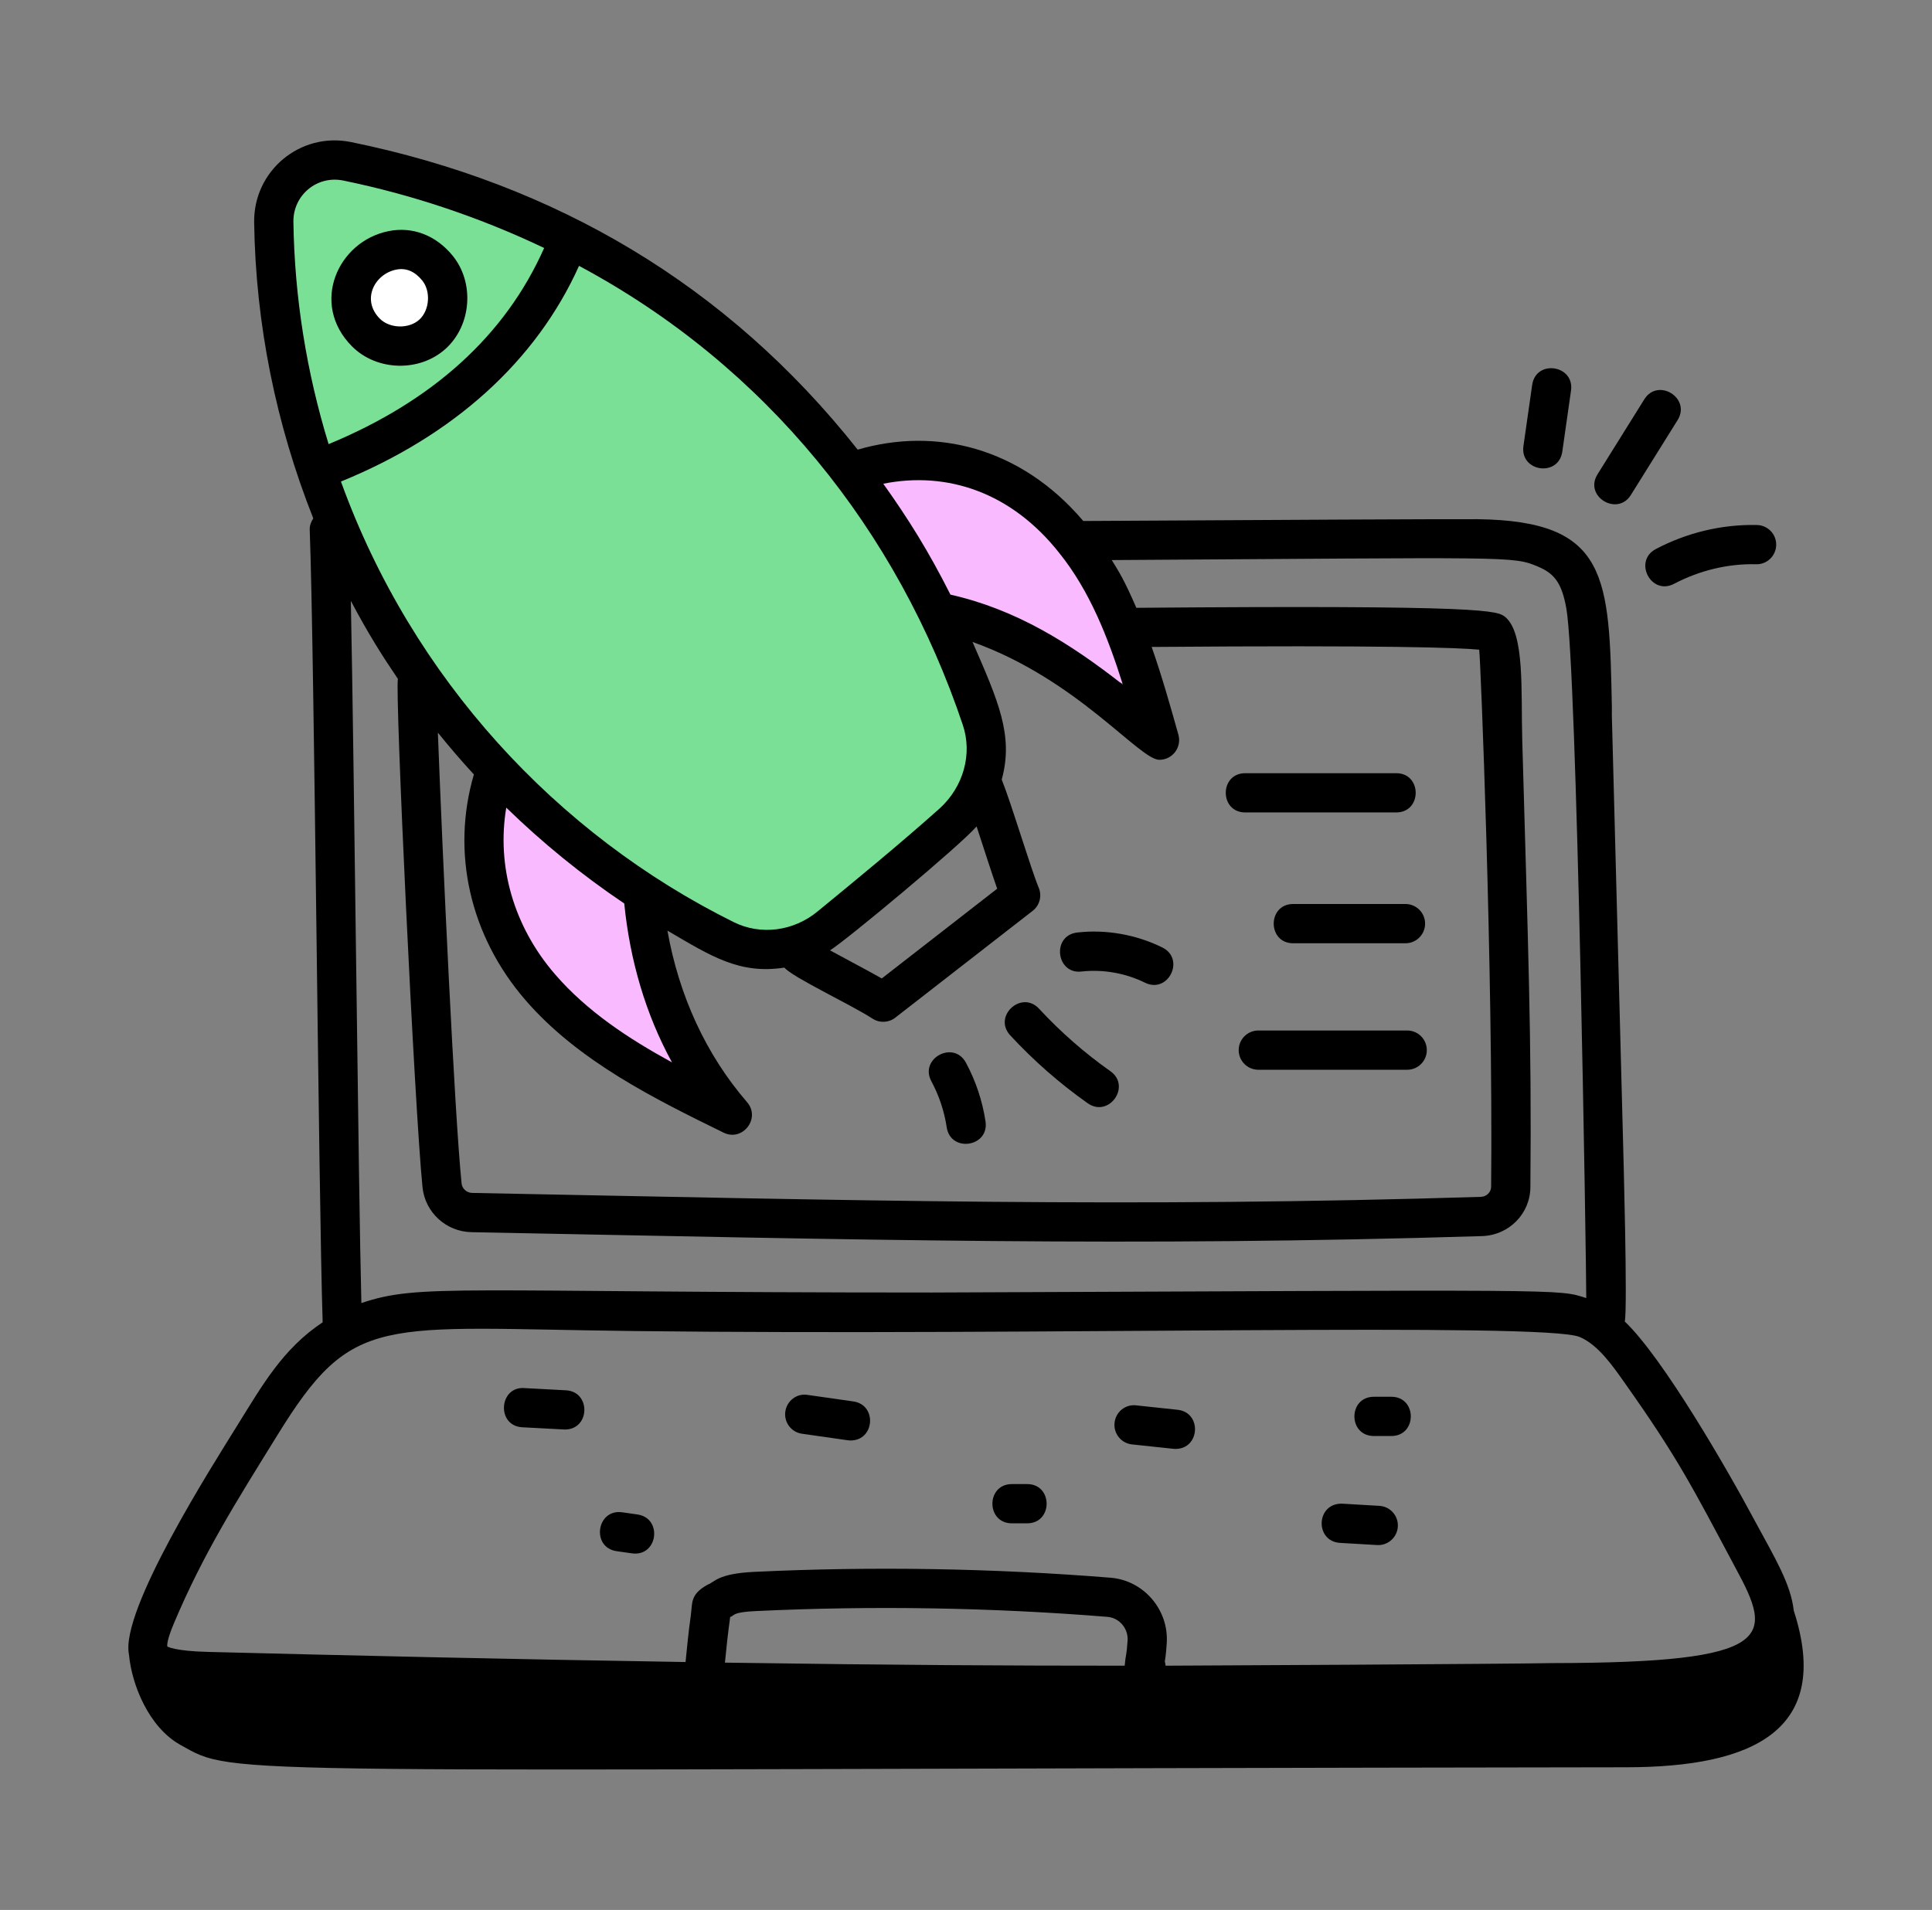 <svg xmlns="http://www.w3.org/2000/svg" width="89" height="88" viewBox="0 0 89 88" fill="none"><rect x="0" y="0" width="89" height="88" fill="#808080" stroke="none"/><path d="M29.597 41.162L23.21 35.484H22.5V41.162L25.339 46.13L33.145 51.097L30.306 44.71L29.597 41.162Z" fill="#F9BAFF"></path><path d="M44.437 28.91L52.493 31.76L53.15 31.492L51.01 26.234L46.507 22.703L37.404 21.046L42.441 25.891L44.437 28.91Z" fill="#F9BAFF"></path><path d="M32.435 14.902C29.597 11.495 19.898 8.751 15.403 7.805H13.274L12.565 9.934L13.984 19.869L17.532 29.095L27.468 39.74L35.274 43.998L38.113 42.579L43.79 37.611L45.21 34.772L44.5 31.224L40.952 24.127L36.694 19.16L32.435 14.902Z" fill="#7AE096"></path><circle cx="18.004" cy="13.481" r="2.129" fill="white"></circle><path d="M80.835 70.066C79.6 67.75 76.613 62.567 74.847 60.888C74.983 60.299 74.781 53.102 74.766 52.517C74.055 25.662 74.291 34.429 74.254 32.632C74.133 26.556 74.102 23.998 68.062 23.922C67.043 23.911 58.228 23.955 49.903 24.005C46.995 20.584 43.073 19.675 39.511 20.718C33.495 13.11 25.558 8.466 16.168 6.545C13.832 6.07 11.676 7.866 11.708 10.242C11.775 14.943 12.718 19.561 14.432 23.886C14.33 24.038 14.261 24.214 14.268 24.411C14.483 30.15 14.671 55.058 14.864 60.924C13.015 62.155 12.08 63.834 10.921 65.694C9.809 67.489 5.515 74.217 5.942 76.238C6.071 77.639 6.862 79.586 8.303 80.391C10.968 81.883 9.095 81.512 74.928 81.427C80.739 81.42 84.421 79.737 82.632 74.209C82.493 72.972 81.765 71.788 80.835 70.066ZM51.81 76.747C46.562 76.747 41.414 76.724 33.395 76.606C33.566 74.87 33.604 74.826 33.635 74.504C33.857 74.438 33.687 74.281 34.84 74.229C40.206 73.975 45.648 74.064 51.013 74.496C51.561 74.54 51.978 75.028 51.944 75.585C51.896 76.341 51.855 76.2 51.81 76.747ZM28.757 41.628C29.02 44.277 29.756 46.757 30.956 48.949C28.932 47.844 27.027 46.581 25.57 44.892C23.656 42.678 22.87 39.894 23.322 37.212C24.992 38.838 26.811 40.319 28.757 41.628ZM24.201 46.074C26.649 48.908 30.2 50.65 33.333 52.187C34.211 52.617 35.055 51.523 34.415 50.783C32.524 48.593 31.28 45.885 30.746 42.878C32.786 44.076 34.071 44.896 36.135 44.583C36.499 45.024 39.167 46.269 40.196 46.935C40.524 47.146 40.944 47.123 41.242 46.889L47.571 41.967C47.892 41.719 48.007 41.285 47.853 40.91C47.465 39.968 46.603 37.059 46.146 35.919C46.704 33.883 45.982 32.294 44.801 29.578C49.627 31.301 52.485 35.008 53.407 35.008C54.012 35.008 54.447 34.434 54.284 33.849C53.909 32.514 53.522 31.145 53.053 29.808C63.913 29.723 67.186 29.842 68.141 29.934C68.2 30.25 68.785 44.768 68.691 54.675C68.691 54.929 68.482 55.137 68.216 55.145C52.086 55.646 39.621 55.312 21.752 54.964C21.499 54.96 21.288 54.769 21.263 54.523C20.933 51.275 20.384 39.367 20.171 33.756C20.701 34.413 21.253 35.057 21.83 35.683C20.782 39.259 21.635 43.104 24.201 46.074ZM44.988 38.078C45.367 39.23 45.664 40.172 45.937 40.947L40.62 45.082C39.933 44.691 39.083 44.251 38.237 43.788C39.036 43.282 44.245 38.943 44.988 38.078ZM48.795 25.477C50.207 27.231 51.045 29.386 51.727 31.547C49.273 29.624 46.796 28.076 43.784 27.398C42.786 25.419 41.865 23.937 40.689 22.288C43.639 21.698 46.597 22.69 48.795 25.477ZM44.352 33.398C44.804 34.736 44.386 36.247 43.288 37.248C41.428 38.908 39.349 40.612 37.674 41.985C36.561 42.911 35.04 43.106 33.796 42.485C25.666 38.453 18.995 31.279 15.706 22.187C20.913 20.064 24.702 16.631 26.674 12.25C35.31 16.869 41.351 24.465 44.352 33.398ZM15.806 8.317C19.028 8.976 22.157 10.038 25.069 11.427C25.067 11.43 25.065 11.431 25.063 11.434C23.284 15.445 19.941 18.478 15.138 20.463C14.124 17.158 13.566 13.711 13.516 10.217C13.5 9.004 14.588 8.074 15.806 8.317ZM18.33 31.28C18.188 31.812 19.093 51.044 19.464 54.707C19.584 55.865 20.555 56.752 21.721 56.772C39.762 57.122 52.089 57.451 68.275 56.953C69.522 56.912 70.499 55.911 70.499 54.683C70.564 47.845 70.39 43.565 70.124 34.095C70.061 31.838 70.248 29.193 69.344 28.43C68.974 28.14 68.618 27.87 52.347 28.005C51.783 26.702 51.542 26.338 51.215 25.805C69.749 25.694 69.665 25.61 70.85 26.107C71.631 26.433 71.948 26.897 72.153 28.018C72.649 30.703 73.076 58.288 73.073 59.808C71.722 59.382 72.577 59.435 42.923 59.553C20.956 59.553 19.364 59.128 16.647 60.038C16.508 54.672 16.318 35.365 16.162 27.685C16.967 29.207 17.621 30.236 18.33 31.28ZM8.012 74.793C9.371 71.573 10.888 69.18 12.771 66.138C16.278 60.443 17.443 61.194 29.22 61.328C47.8 61.55 71.153 60.911 72.772 61.602C73.638 61.972 74.312 62.964 74.855 63.733C77.308 67.199 77.965 68.524 79.95 72.244C81.669 75.412 81.876 76.615 71.525 76.627C69.598 76.668 54.949 76.745 53.694 76.747C53.684 76.682 53.681 76.615 53.657 76.554C53.686 76.382 53.718 76.176 53.748 75.697C53.843 74.163 52.681 72.815 51.158 72.693C45.717 72.256 40.196 72.164 34.754 72.423C33.044 72.503 32.919 72.902 32.605 73.01C31.775 73.47 31.906 73.849 31.82 74.455C31.717 75.185 31.649 75.883 31.581 76.578C23.493 76.45 15.884 76.272 9.586 76.112C8.023 76.073 7.728 75.866 7.709 75.865C7.699 75.829 7.67 75.603 8.012 74.793Z" fill="black"></path><path d="M71.97 20.805L72.371 17.993C72.538 16.817 70.751 16.541 70.581 17.739L70.179 20.551C70.01 21.738 71.799 22 71.97 20.805Z" fill="black"></path><path d="M75.127 22.808L77.28 19.358C77.912 18.345 76.38 17.387 75.746 18.4L73.593 21.852C72.954 22.873 74.505 23.807 75.127 22.808Z" fill="black"></path><path d="M77.12 26.898C78.282 26.288 79.592 25.964 80.903 25.998C81.401 26.01 81.814 25.608 81.823 25.109C81.831 24.61 81.433 24.198 80.934 24.19C79.308 24.154 77.708 24.545 76.278 25.297C75.227 25.852 76.058 27.457 77.12 26.898Z" fill="black"></path><path d="M20.528 16.07C21.725 14.986 21.869 13.016 20.842 11.769C20.075 10.837 18.999 10.427 17.902 10.649C15.555 11.116 14.268 14.003 16.217 15.96C17.359 17.105 19.333 17.152 20.528 16.07ZM18.255 12.422C18.704 12.334 19.102 12.499 19.446 12.918C19.856 13.416 19.792 14.297 19.314 14.73C18.836 15.163 17.954 15.141 17.498 14.684C16.631 13.814 17.254 12.621 18.255 12.422Z" fill="black"></path><path d="M43.611 51.939C43.791 53.123 45.578 52.85 45.399 51.669C45.255 50.72 44.952 49.811 44.498 48.966C43.935 47.912 42.338 48.767 42.905 49.82C43.261 50.483 43.499 51.197 43.611 51.939Z" fill="black"></path><path d="M50.109 50.834C51.084 51.515 52.127 50.045 51.151 49.355C49.962 48.517 48.857 47.548 47.867 46.478C47.058 45.601 45.725 46.825 46.539 47.705C47.616 48.869 48.816 49.922 50.109 50.834Z" fill="black"></path><path d="M49.826 44.762C50.816 44.654 51.853 44.837 52.743 45.277C53.817 45.807 54.616 44.185 53.544 43.655C52.348 43.065 50.958 42.813 49.63 42.965C48.43 43.096 48.65 44.906 49.826 44.762Z" fill="black"></path><path d="M24.064 65.762C24.106 65.765 25.98 65.865 26.022 65.865C27.187 65.865 27.233 64.121 26.07 64.058L24.161 63.956C22.986 63.864 22.851 65.697 24.064 65.762Z" fill="black"></path><path d="M36.943 66.059C39.211 66.38 39.074 66.37 39.183 66.37C40.298 66.37 40.414 64.727 39.309 64.571L37.201 64.27C36.709 64.187 36.248 64.54 36.177 65.036C36.106 65.529 36.449 65.989 36.943 66.059Z" fill="black"></path><path d="M52.145 66.551C54.31 66.779 54.067 66.759 54.151 66.759C55.283 66.759 55.379 65.079 54.247 64.956L52.339 64.752C51.835 64.694 51.396 65.058 51.343 65.555C51.29 66.052 51.649 66.497 52.145 66.551Z" fill="black"></path><path d="M63.29 66.164H64.093C65.289 66.164 65.29 64.356 64.093 64.356H63.29C62.094 64.356 62.093 66.164 63.29 66.164Z" fill="black"></path><path d="M28.409 71.471L29.112 71.571C30.31 71.735 30.537 69.947 29.364 69.779L28.661 69.679C27.482 69.511 27.221 71.301 28.409 71.471Z" fill="black"></path><path d="M46.614 70.187H47.317C48.513 70.187 48.514 68.379 47.317 68.379H46.614C45.418 68.379 45.417 70.187 46.614 70.187Z" fill="black"></path><path d="M61.73 71.088L63.438 71.188C63.921 71.22 64.364 70.846 64.393 70.337C64.422 69.839 64.041 69.411 63.543 69.382L61.835 69.282C60.614 69.245 60.559 71.019 61.73 71.088Z" fill="black"></path><path d="M57.364 37.433H64.318C65.514 37.433 65.515 35.625 64.318 35.625H57.364C56.168 35.625 56.167 37.433 57.364 37.433Z" fill="black"></path><path d="M59.573 41.652C58.377 41.652 58.376 43.461 59.573 43.461H64.745C65.244 43.461 65.649 43.056 65.649 42.556C65.649 42.057 65.244 41.652 64.745 41.652H59.573Z" fill="black"></path><path d="M64.824 47.48H57.967C57.468 47.48 57.062 47.885 57.062 48.385C57.062 48.884 57.468 49.289 57.967 49.289H64.824C65.323 49.289 65.728 48.884 65.728 48.385C65.728 47.885 65.323 47.48 64.824 47.48Z" fill="black"></path></svg>